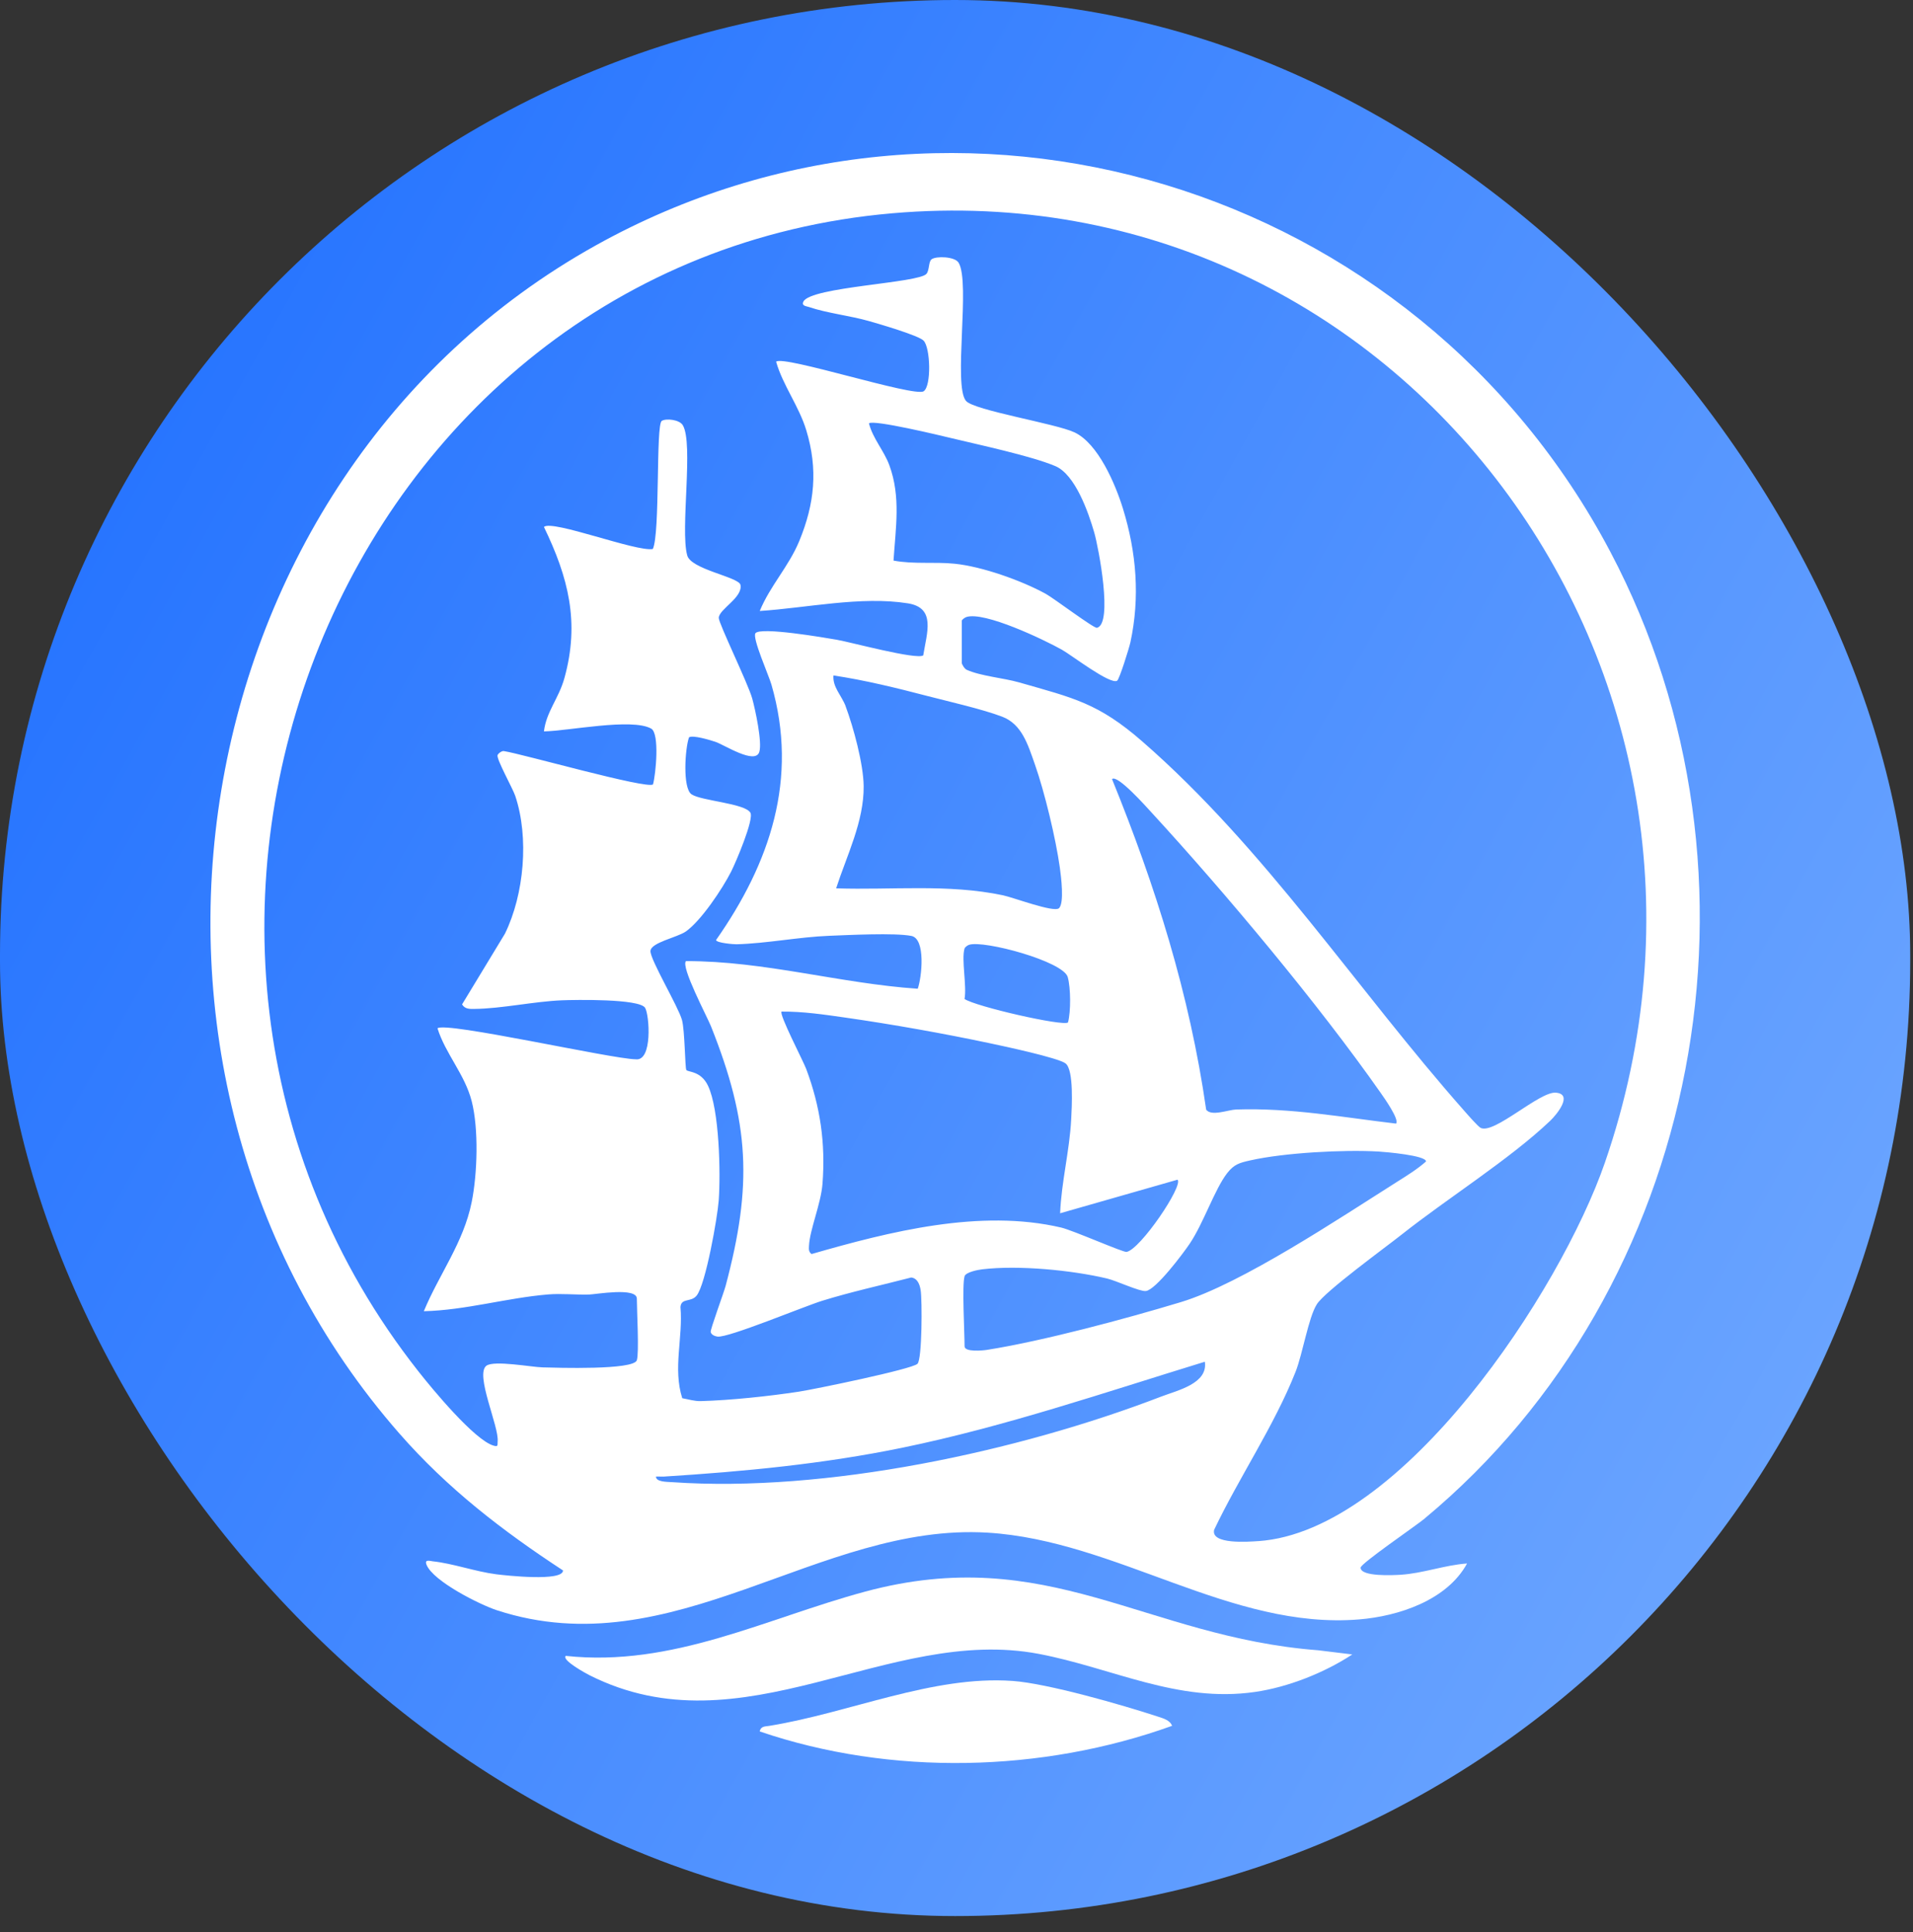 <svg width="100" height="101" viewBox="0 0 100 101" fill="none" xmlns="http://www.w3.org/2000/svg">
<rect x="0" y="0" width="100" height="101" fill="#333333" stroke="none"/>
<rect width="99.854" height="100.167" rx="49.927" fill="url(#paint0_linear_41_213)"/>
<path d="M74.472 79.384C88.961 67.347 93.074 45.727 84.187 28.863C74.018 9.568 50.029 2.31 31.144 12.828C9.284 25.005 4.228 55.903 20.865 74.926C23.394 77.818 26.252 80.016 29.432 82.099C29.432 82.695 26.421 82.359 25.955 82.301C24.859 82.163 23.671 81.731 22.62 81.621C22.484 81.606 22.172 81.495 22.298 81.805C22.652 82.673 25.095 83.894 25.978 84.181C35.205 87.197 42.806 79.583 51.633 80.124C58.358 80.536 64.335 85.21 71.048 84.659C73.097 84.491 75.633 83.667 76.69 81.735C75.514 81.817 74.378 82.255 73.198 82.326C72.85 82.346 71.124 82.439 71.124 81.953C71.124 81.739 74.013 79.768 74.472 79.387V79.384ZM60.694 73.012C53.201 75.892 43.149 78.04 35.145 77.484C34.858 77.464 34.293 77.477 34.289 77.192C34.431 77.182 34.575 77.2 34.716 77.191C38.913 76.926 43.039 76.533 47.166 75.684C52.538 74.579 57.75 72.792 62.983 71.188C63.153 72.333 61.557 72.681 60.694 73.012ZM42.143 55.881C41.99 55.47 40.714 53.024 40.856 52.883C41.967 52.873 43.086 53.039 44.19 53.197C46.615 53.544 49.337 54.028 51.735 54.537C52.415 54.68 55.327 55.3 55.702 55.594C56.142 55.94 56.029 57.877 55.995 58.527C55.909 60.16 55.483 61.79 55.417 63.427L61.555 61.671C61.871 61.982 59.606 65.322 58.89 65.447C58.711 65.478 56.09 64.32 55.473 64.174C51.239 63.182 46.506 64.383 42.423 65.558C42.267 65.439 42.28 65.308 42.289 65.13C42.329 64.281 42.913 62.939 42.995 61.886C43.159 59.77 42.88 57.846 42.143 55.881ZM44.207 36.923C43.995 36.358 43.516 35.921 43.568 35.311C45.203 35.556 46.846 35.959 48.451 36.378C49.594 36.676 51.348 37.07 52.386 37.466C53.421 37.859 53.734 38.929 54.097 39.958C54.607 41.407 55.189 43.832 55.402 45.356C55.465 45.806 55.646 47.231 55.352 47.483C55.08 47.716 52.964 46.914 52.422 46.802C49.551 46.199 46.613 46.536 43.708 46.44C44.258 44.735 45.167 42.948 45.147 41.094C45.134 39.94 44.614 38.02 44.205 36.925L44.207 36.923ZM46.493 24.329C46.21 23.557 45.626 22.928 45.424 22.132C45.654 21.924 49.165 22.768 49.736 22.906C51.172 23.253 53.916 23.837 55.164 24.366C56.205 24.807 56.894 26.776 57.201 27.841C57.425 28.62 58.193 32.626 57.34 32.819C57.177 32.856 55.09 31.276 54.656 31.038C53.383 30.342 51.333 29.615 49.903 29.47C48.851 29.363 47.759 29.505 46.708 29.306C46.818 27.599 47.096 25.975 46.492 24.328L46.493 24.329ZM50.42 49.588C50.443 49.515 50.574 49.419 50.656 49.392C51.429 49.137 55.589 50.257 55.816 51.082C55.972 51.646 55.983 52.871 55.829 53.45C55.58 53.667 50.993 52.618 50.42 52.224C50.546 51.546 50.249 50.154 50.42 49.588ZM58.13 40.729C58.406 40.465 59.946 42.205 60.202 42.483C64.042 46.662 68.929 52.499 72.18 57.142C72.339 57.367 73.173 58.544 72.976 58.739C70.141 58.405 67.513 57.91 64.619 58.002C64.207 58.015 63.324 58.377 63.051 58.011C62.188 51.979 60.405 46.325 58.13 40.729ZM50.42 66.721C50.489 66.502 51.125 66.382 51.349 66.356C53.233 66.131 56.016 66.398 57.874 66.838C58.348 66.951 59.573 67.525 59.895 67.492C60.416 67.436 61.847 65.527 62.185 65.025C62.917 63.941 63.494 62.171 64.15 61.328C64.516 60.859 64.803 60.787 65.358 60.662C67.138 60.261 70.231 60.094 72.056 60.199C72.429 60.221 74.545 60.403 74.545 60.718C74.085 61.126 73.538 61.463 73.022 61.788C70.044 63.67 64.902 67.111 61.73 68.071C58.836 68.946 54.537 70.101 51.602 70.567C51.385 70.602 50.422 70.697 50.422 70.382C50.422 69.668 50.282 67.174 50.422 66.721H50.42ZM65.772 80.565C65.286 80.599 63.273 80.756 63.469 79.972C64.768 77.241 66.61 74.533 67.72 71.726C68.099 70.769 68.393 68.888 68.835 68.185C69.258 67.511 72.42 65.215 73.273 64.538C75.65 62.653 78.914 60.61 81.037 58.59C81.374 58.269 82.256 57.196 81.326 57.122C80.476 57.055 78.118 59.298 77.406 58.966C77.267 58.902 76.707 58.258 76.549 58.078C70.927 51.721 66.148 44.362 59.7 38.75C57.41 36.755 56.122 36.49 53.275 35.675C52.458 35.44 51.276 35.349 50.53 35.014C50.42 34.964 50.276 34.726 50.276 34.651V32.454C50.276 32.401 50.434 32.283 50.513 32.258C51.453 31.947 54.57 33.438 55.512 33.967C56.013 34.248 58.044 35.814 58.398 35.585C58.517 35.509 59.027 33.87 59.089 33.586C59.599 31.226 59.407 28.883 58.703 26.595C58.306 25.307 57.407 23.189 56.171 22.604C55.193 22.141 50.91 21.455 50.494 20.956C49.819 20.144 50.736 14.776 50.111 13.734C49.914 13.406 48.935 13.378 48.698 13.555C48.532 13.678 48.592 14.107 48.435 14.31C48.058 14.801 42.402 14.988 41.999 15.763C41.879 15.995 42.163 16.008 42.283 16.049C43.239 16.374 44.437 16.502 45.424 16.785C45.927 16.928 48.019 17.535 48.281 17.809C48.638 18.184 48.695 20.169 48.285 20.453C47.811 20.783 40.933 18.549 40.571 18.91C40.92 20.137 41.769 21.242 42.147 22.491C42.768 24.534 42.585 26.33 41.783 28.279C41.237 29.608 40.255 30.623 39.715 31.941C42.16 31.783 45.018 31.151 47.458 31.541C48.937 31.777 48.45 33.077 48.261 34.263C47.891 34.5 44.461 33.568 43.745 33.445C43.121 33.338 39.742 32.755 39.489 33.105C39.314 33.35 40.184 35.302 40.324 35.783C41.754 40.715 40.244 45.13 37.43 49.144C37.454 49.295 38.362 49.368 38.501 49.364C40.061 49.323 41.78 48.981 43.349 48.921C44.372 48.882 46.752 48.758 47.638 48.927C48.401 49.072 48.187 51.085 47.974 51.689C43.931 51.417 39.942 50.232 35.858 50.245C35.578 50.539 36.964 53.146 37.169 53.66C39.184 58.716 39.342 61.936 37.929 67.231C37.827 67.61 37.121 69.51 37.151 69.636C37.186 69.781 37.363 69.853 37.505 69.874C38.056 69.953 42.042 68.292 42.968 68.005C44.5 67.53 46.082 67.187 47.633 66.784C47.965 66.825 48.082 67.157 48.128 67.459C48.206 67.975 48.206 71.043 47.961 71.295C47.686 71.577 42.526 72.637 41.746 72.755C40.193 72.991 38.205 73.202 36.644 73.246C36.304 73.257 35.991 73.153 35.664 73.095C35.164 71.53 35.711 69.934 35.571 68.327C35.615 67.833 36.123 68.098 36.417 67.729C36.89 67.137 37.506 63.638 37.57 62.761C37.673 61.338 37.609 58.009 37.007 56.753C36.631 55.97 35.955 56.057 35.877 55.935C35.807 55.825 35.8 53.846 35.648 53.314C35.447 52.608 33.995 50.18 34.002 49.724C34.009 49.273 35.4 49.011 35.85 48.697C36.643 48.143 37.769 46.456 38.22 45.564C38.453 45.106 39.431 42.822 39.224 42.482C38.925 41.992 36.657 41.868 36.15 41.525C35.671 41.201 35.812 39.108 36.018 38.546C36.22 38.416 37.121 38.688 37.397 38.781C37.862 38.936 39.472 39.99 39.691 39.313C39.852 38.814 39.482 37.095 39.321 36.514C39.102 35.726 37.567 32.589 37.573 32.302C37.583 31.844 38.849 31.236 38.705 30.566C38.579 30.153 36.088 29.761 35.92 29.02C35.555 27.667 36.264 23.173 35.691 22.226C35.514 21.933 34.814 21.862 34.592 22.003C34.275 22.205 34.514 27.876 34.126 28.7C33.264 28.861 28.86 27.154 28.434 27.547C29.705 30.179 30.318 32.525 29.503 35.452C29.206 36.522 28.557 37.203 28.434 38.235C29.691 38.219 33.019 37.523 34.039 38.089C34.489 38.339 34.282 40.48 34.135 41.006C33.83 41.271 27.291 39.41 26.349 39.267C26.231 39.235 26.022 39.408 26.008 39.483C25.962 39.717 26.802 41.215 26.934 41.607C27.664 43.785 27.4 46.756 26.396 48.81L24.154 52.508C24.309 52.757 24.546 52.747 24.795 52.744C26.215 52.731 27.909 52.353 29.366 52.294C30.048 52.266 33.432 52.203 33.723 52.688C33.948 53.062 34.122 55.498 33.227 55.377C31.991 55.362 23.248 53.386 22.87 53.758C23.281 55.081 24.3 56.17 24.656 57.562C25.029 59.016 24.956 61.363 24.657 62.842C24.23 64.97 22.96 66.603 22.155 68.547C24.334 68.496 26.477 67.852 28.652 67.67C29.343 67.613 30.095 67.694 30.798 67.675C31.144 67.666 33.29 67.281 33.29 67.889C33.29 68.497 33.416 70.716 33.29 71.111C33.123 71.635 29.095 71.502 28.359 71.483C27.781 71.468 25.834 71.103 25.429 71.395C24.812 71.838 26.096 74.582 26.014 75.357C25.995 75.536 26.064 75.65 25.801 75.574C24.803 75.284 22.595 72.612 21.874 71.694C3.833 48.802 17.837 13.652 46.639 11.15C73.086 8.852 92.793 35.028 83.892 60.785C81.58 67.478 73.325 80.051 65.772 80.567V80.565Z" fill="white"/>
<path d="M65.608 88.45C67.333 88.201 69.235 87.447 70.69 86.49L68.906 86.272C59.845 85.575 54.777 80.631 45.22 83.207C40.047 84.601 35.159 87.167 29.576 86.565C29.336 86.78 30.652 87.494 30.807 87.572C38.846 91.626 46.376 84.954 54.303 86.461C58.156 87.194 61.554 89.036 65.606 88.451L65.608 88.45Z" fill="white"/>
<path d="M52.924 87.875C48.75 87.579 44.425 89.54 40.211 90.224C39.998 90.259 39.771 90.232 39.712 90.515C46.557 92.852 54.473 92.668 61.269 90.222C61.162 89.923 60.791 89.826 60.528 89.74C58.68 89.133 54.759 88.004 52.924 87.874V87.875Z" fill="white"/>
<defs>
<linearGradient id="paint0_linear_41_213" x1="68.545" y1="222.37" x2="-106.111" y2="125.183" gradientUnits="userSpaceOnUse">
<stop stop-color="#8ABBFF"/>
<stop offset="1" stop-color="#075EFF"/>
</linearGradient>
</defs>
</svg>
